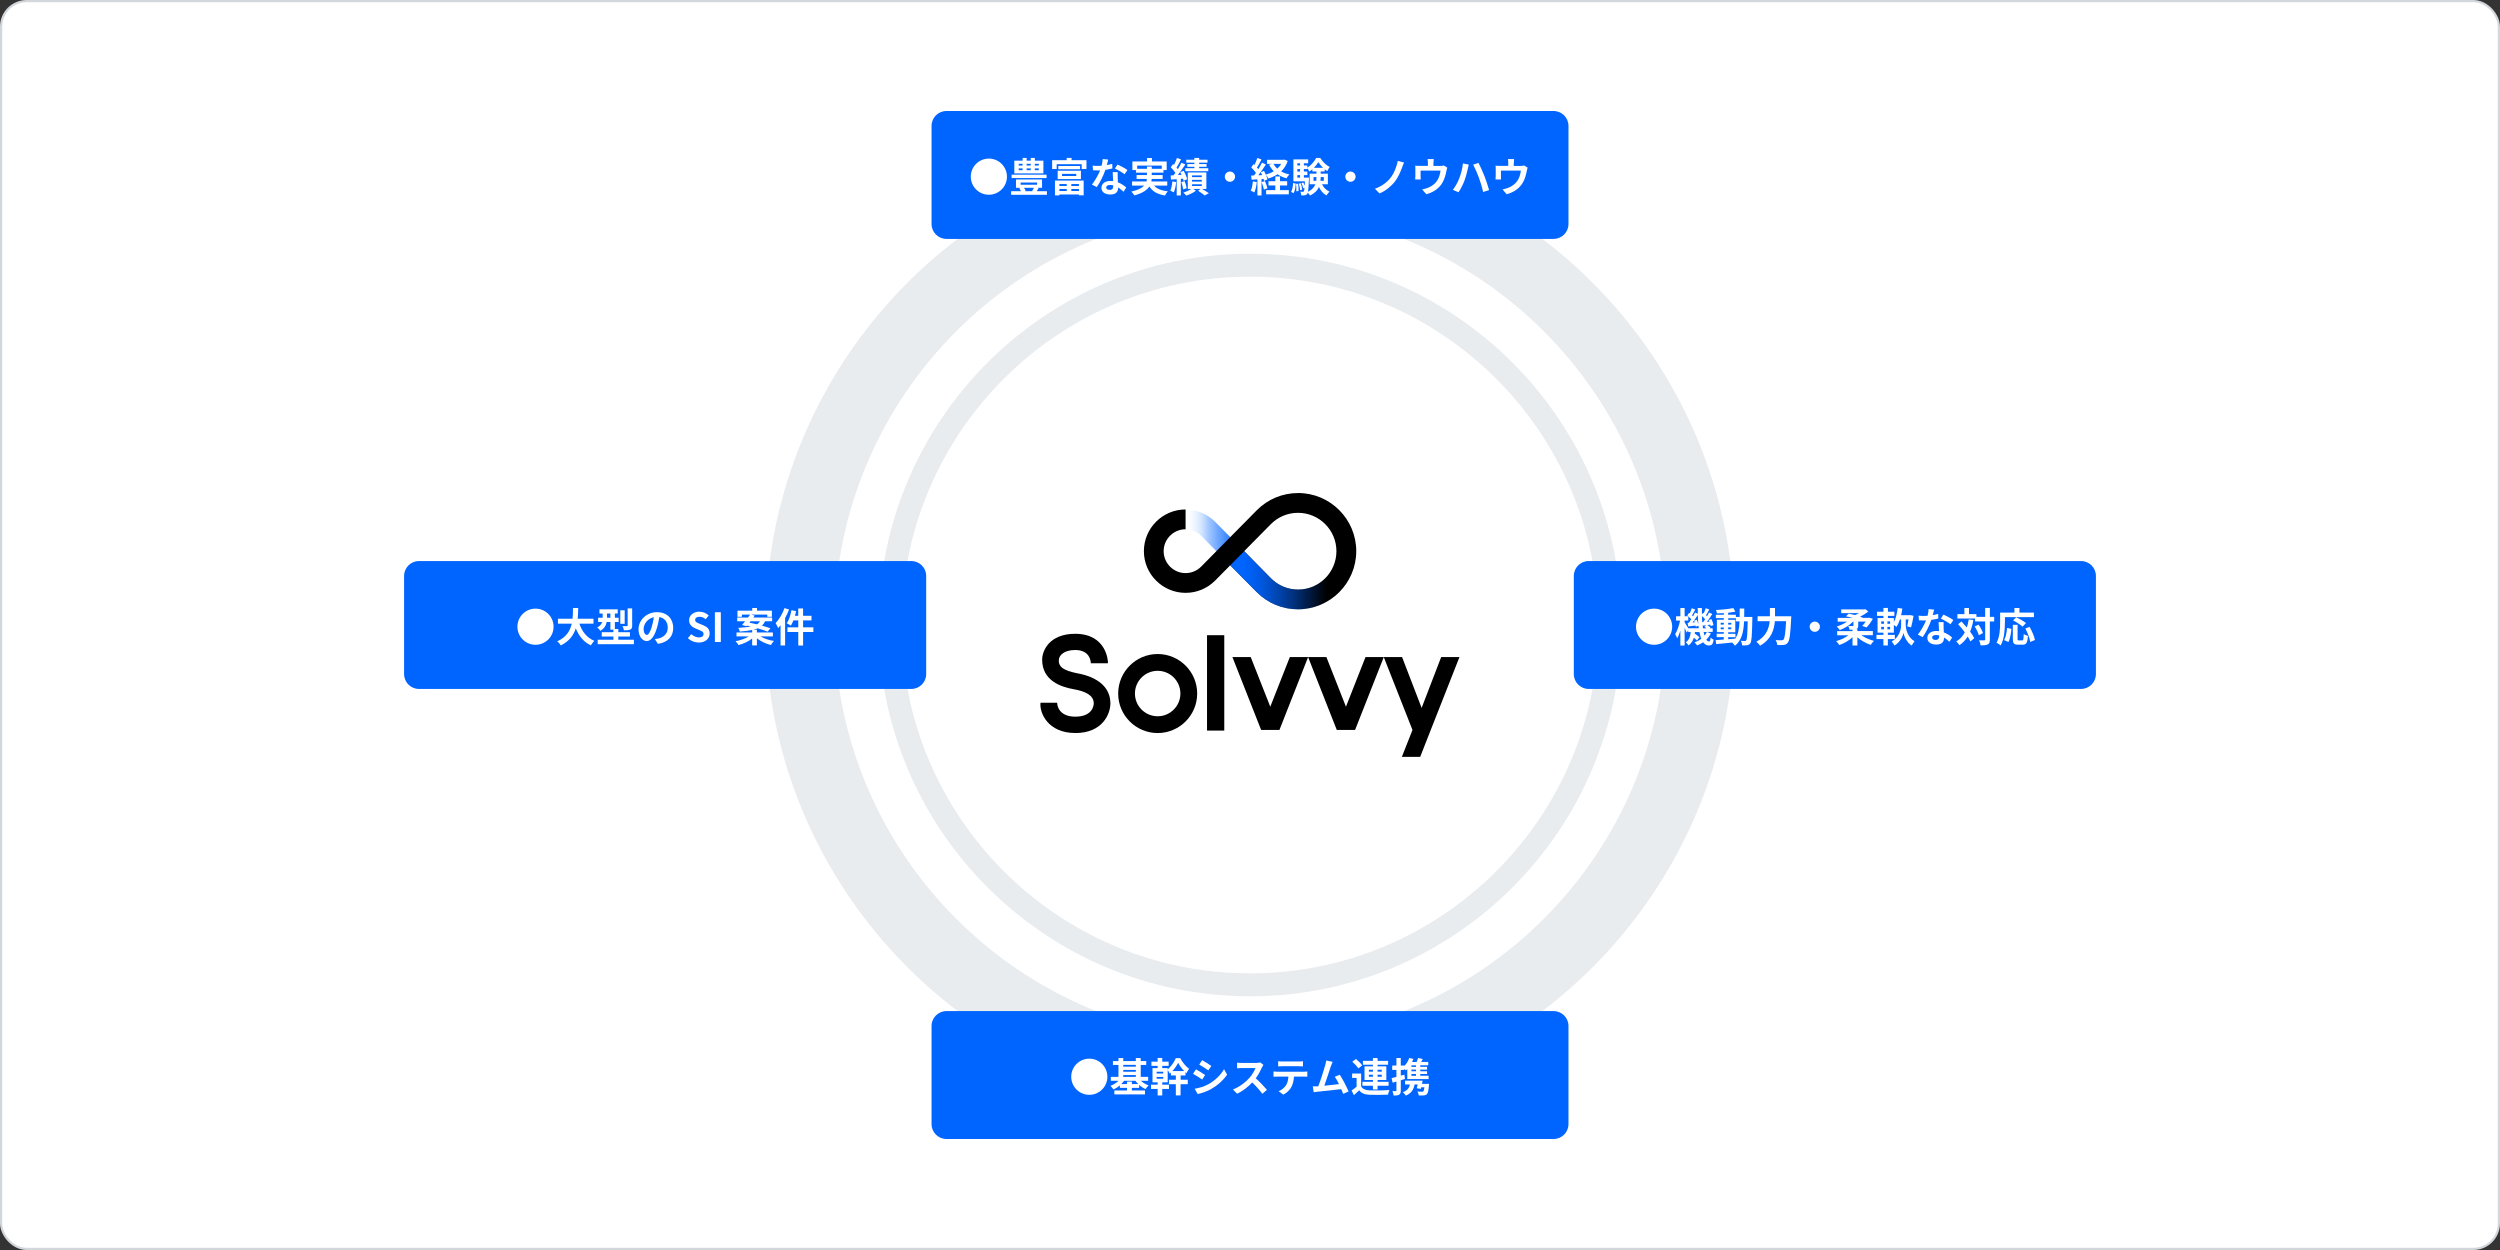 <svg width="1126" height="563" viewBox="0 0 1126 563" fill="none" xmlns="http://www.w3.org/2000/svg">
<rect x="0" y="0" width="1126" height="563" fill="#333333" stroke="none"/>
<rect x="0.5" y="0.5" width="1125" height="562" rx="11.5" fill="white" stroke="#D2D7DC"/>
<g clip-path="url(#clip0_2885_30053)">
<path d="M563.007 448.729C470.783 448.729 395.75 373.706 395.75 281.493C395.75 189.281 470.783 114.271 563.007 114.271C655.23 114.271 730.263 189.294 730.263 281.506C730.263 373.719 655.23 448.742 563.007 448.742V448.729ZM563.007 124.61C476.483 124.61 406.09 194.993 406.09 281.506C406.09 368.019 476.483 438.403 563.007 438.403C649.53 438.403 719.923 368.019 719.923 281.506C719.923 194.993 649.53 124.61 563.007 124.61Z" fill="#E8ECEF"/>
<path d="M563.006 499.701C442.67 499.701 344.771 401.815 344.771 281.494C344.771 161.172 442.67 63.299 563.006 63.299C683.343 63.299 781.241 161.185 781.241 281.507C781.241 401.828 683.343 499.714 563.006 499.714V499.701ZM563.006 94.316C459.783 94.316 375.793 178.283 375.793 281.507C375.793 384.73 459.77 468.697 563.006 468.697C666.243 468.697 750.22 384.73 750.22 281.507C750.22 178.283 666.23 94.316 563.006 94.316Z" fill="#E8ECEF"/>
<path d="M699.746 50H426.268C422.57 50 419.572 52.997 419.572 56.695V100.907C419.572 104.605 422.57 107.602 426.268 107.602H699.746C703.444 107.602 706.442 104.605 706.442 100.907V56.695C706.442 52.997 703.444 50 699.746 50Z" fill="#0064FF"/>
<path d="M445.383 71.428C449.894 71.428 453.526 75.072 453.526 79.57C453.526 84.067 449.881 87.712 445.383 87.712C440.885 87.712 437.24 84.067 437.24 79.57C437.24 75.072 440.885 71.428 445.383 71.428Z" fill="white"/>
<path d="M471.532 86.123V87.751H455.414V86.123H459.809C459.628 85.67 459.356 85.166 459.098 84.753L459.679 84.585H457.598V80.824H469.335V84.585H467.331L467.797 84.753C467.512 85.244 467.202 85.709 466.931 86.123H471.532ZM471.377 80.204H455.621V78.678H471.377V80.204ZM469.942 78.097H456.849V72.359H460.584V71.131H462.394V72.359H464.242V71.131H466.091V72.359H469.942V78.097ZM458.826 74.543H460.584V73.767H458.826V74.543ZM458.826 76.662H460.584V75.861H458.826V76.662ZM459.692 83.215H467.112V82.207H459.692V83.215ZM461.218 84.585C461.528 85.05 461.812 85.58 461.941 85.993L461.567 86.123H465.134L464.876 86.032C465.134 85.632 465.457 85.089 465.703 84.585H461.218ZM462.394 73.767V74.543H464.242V73.767H462.394ZM462.394 75.861V76.662H464.242V75.861H462.394ZM467.874 73.767H466.078V74.543H467.874V73.767ZM467.874 75.861H466.078V76.662H467.874V75.861Z" fill="white"/>
<path d="M489.344 72.152V76.12H487.185V73.961H475.927V76.12H473.885V72.152H480.425V71.118H482.635V72.152H489.357H489.344ZM475.151 81.328H488.077V87.971H485.957V87.596H477.155V88.01H475.151V81.328ZM476.379 76.895H486.849V80.656H476.379V76.895ZM486.461 74.763V76.223H476.664V74.763H486.461ZM477.155 82.892V83.758H480.451V82.892H477.155ZM480.451 86.032V85.115H477.155V86.032H480.451ZM478.331 79.273H484.755V78.317H478.331V79.273ZM485.957 82.892H482.532V83.758H485.957V82.892ZM485.957 86.032V85.115H482.532V86.032H485.957Z" fill="white"/>
<path d="M498.507 74.362C499.399 74.194 500.239 74 500.95 73.78L501.028 75.874C500.2 76.094 499.076 76.326 497.861 76.507C496.995 79.04 495.457 82.207 493.983 84.262L491.799 83.137C493.234 81.367 494.694 78.704 495.496 76.753C495.172 76.766 494.862 76.766 494.552 76.766C493.815 76.766 493.066 76.753 492.29 76.688L492.122 74.595C492.897 74.685 493.854 74.724 494.526 74.724C495.069 74.724 495.612 74.711 496.168 74.646C496.426 73.651 496.62 72.566 496.659 71.622L499.153 71.88C499.011 72.462 498.779 73.38 498.507 74.362ZM503.406 79.829C503.419 80.359 503.484 81.225 503.509 82.129C505.06 82.711 506.34 83.615 507.258 84.443L506.043 86.381C505.409 85.8 504.595 85.037 503.6 84.443V84.624C503.6 86.304 502.682 87.609 500.11 87.609C497.861 87.609 496.09 86.614 496.09 84.624C496.09 82.853 497.577 81.496 500.097 81.496C500.537 81.496 500.924 81.535 501.351 81.573C501.273 80.229 501.183 78.627 501.157 77.515H503.419C503.367 78.278 503.406 79.04 503.419 79.829H503.406ZM499.774 85.528C501.028 85.528 501.403 84.843 501.403 83.848V83.486C500.937 83.383 500.446 83.305 499.942 83.305C498.895 83.305 498.223 83.771 498.223 84.404C498.223 85.076 498.779 85.528 499.774 85.528ZM502.165 75.9L503.328 74.103C504.634 74.659 506.883 75.9 507.801 76.572L506.521 78.472C505.474 77.645 503.406 76.469 502.178 75.9H502.165Z" fill="white"/>
<path d="M519.796 83.589C521.075 85.037 523.105 85.864 525.974 86.174C525.535 86.626 524.979 87.479 524.707 88.061C521.269 87.518 519.111 86.239 517.676 83.99C516.603 85.605 514.6 87.027 510.903 88.022C510.644 87.557 510.037 86.743 509.559 86.29C512.596 85.605 514.341 84.662 515.336 83.589H509.882V81.728H516.383C516.474 81.353 516.525 80.966 516.564 80.591H511.924V78.859H516.577V77.773H511.64V76.584H510.024V72.733H516.629V71.156H518.839V72.733H525.47V76.584H524.022V77.773H518.736V78.859H523.66V80.591H518.723C518.71 80.966 518.671 81.353 518.581 81.728H525.728V83.589H519.796ZM516.59 76.029V74.995H518.749V76.029H523.26V74.594H512.182V76.029H516.603H516.59Z" fill="white"/>
<path d="M529.749 82C529.581 83.719 529.194 85.515 528.677 86.665C528.315 86.407 527.539 86.071 527.1 85.903C527.63 84.83 527.875 83.227 528.017 81.702L529.736 81.987L529.749 82ZM531.843 80.552V88.035H529.995V80.707L527.41 80.888L527.268 79.027L528.573 78.95C528.845 78.626 529.116 78.265 529.387 77.877C528.883 77.063 528.043 76.081 527.319 75.344L528.366 73.896C528.496 74.026 528.638 74.155 528.78 74.271C529.284 73.276 529.788 72.061 530.085 71.144L531.947 71.79C531.313 73.043 530.577 74.465 529.904 75.486C530.124 75.719 530.318 75.977 530.486 76.197C531.119 75.189 531.701 74.155 532.115 73.263L533.873 74.077C532.877 75.602 531.649 77.386 530.499 78.833L532.179 78.73C531.998 78.316 531.805 77.916 531.598 77.541L533.136 76.921C533.808 78.135 534.493 79.712 534.7 80.72L533.084 81.444C533.032 81.16 532.942 80.824 532.826 80.462L531.83 80.552H531.843ZM533.549 81.56C533.989 82.568 534.364 83.874 534.467 84.752L532.877 85.282C532.8 84.391 532.438 83.059 532.05 82.025L533.549 81.573V81.56ZM541.408 85.114C542.507 85.76 543.761 86.523 544.484 87.027L542.597 88.035C541.925 87.479 540.671 86.588 539.612 85.916L540.736 85.101H537.44L538.655 85.903C537.556 86.756 535.76 87.622 534.312 88.087C533.989 87.712 533.394 87.13 532.994 86.743C534.222 86.381 535.656 85.709 536.561 85.101H534.984V77.683H543.347V85.101H541.408V85.114ZM537.944 73.263H534.299V71.958H537.944V71.144H540.103V71.958H543.864V73.263H540.103V73.883H543.438V75.137H540.103V75.757H544.213V77.102H533.86V75.757H537.957V75.137H534.752V73.883H537.957V73.263H537.944ZM536.897 79.777H541.292V79.014H536.897V79.777ZM536.897 81.78H541.292V81.004H536.897V81.78ZM536.897 83.77H541.292V83.008H536.897V83.77Z" fill="white"/>
<path d="M556.272 79.57C556.272 80.837 555.225 81.884 553.958 81.884C552.691 81.884 551.645 80.837 551.645 79.57C551.645 78.304 552.691 77.257 553.958 77.257C555.225 77.257 556.272 78.304 556.272 79.57Z" fill="white"/>
<path d="M566.057 82.013C565.876 83.719 565.502 85.528 564.972 86.678C564.597 86.445 563.795 86.058 563.33 85.903C563.86 84.83 564.144 83.227 564.287 81.702L566.057 82.013ZM579.978 72.513C579.332 74.426 578.311 75.977 577.031 77.205C578.117 77.825 579.371 78.29 580.741 78.575C580.288 78.988 579.707 79.803 579.422 80.307C577.897 79.893 576.54 79.299 575.39 78.497C574.162 79.311 572.766 79.932 571.266 80.397C571.034 79.906 570.543 79.118 570.129 78.665C570.478 79.441 570.762 80.216 570.866 80.798L569.34 81.483C569.289 81.211 569.211 80.901 569.108 80.565L568.19 80.643V88.048H566.329V80.772L563.705 80.94L563.524 79.079L564.829 79.027C565.101 78.678 565.385 78.29 565.683 77.864C565.153 77.089 564.287 76.132 563.55 75.395L564.584 73.935C564.713 74.038 564.855 74.168 564.997 74.297C565.502 73.302 566.006 72.113 566.316 71.144L568.177 71.829C567.531 73.056 566.807 74.452 566.148 75.473C566.381 75.732 566.587 75.977 566.768 76.197C567.389 75.189 567.957 74.155 568.384 73.263L570.142 74.077C569.147 75.654 567.893 77.476 566.755 78.95L568.487 78.872C568.294 78.42 568.074 77.967 567.854 77.567L569.289 76.972C569.573 77.476 569.87 78.058 570.116 78.639C571.421 78.29 572.636 77.787 573.722 77.14C572.869 76.287 572.171 75.318 571.59 74.194L572.753 73.819H570.685V71.971H578.182L578.556 71.88L580.004 72.526L579.978 72.513ZM569.741 81.56C570.194 82.594 570.659 83.912 570.866 84.817L569.276 85.399C569.108 84.494 568.642 83.098 568.229 82.025L569.754 81.56H569.741ZM576.514 85.644H580.482V87.531H570.258V85.644H574.407V83.525H571.331V81.625H574.407V79.467H576.527V81.625H579.746V83.525H576.527V85.644H576.514ZM573.554 73.806C573.994 74.607 574.588 75.331 575.286 75.964C575.997 75.331 576.592 74.607 577.057 73.806H573.541H573.554Z" fill="white"/>
<path d="M581.49 86.42C582.111 85.502 582.317 83.977 582.395 82.439L583.584 82.672C583.494 84.313 583.313 86.006 582.576 87.014L581.49 86.42ZM595.424 82.982C596.148 84.442 597.285 85.657 598.81 86.316C598.371 86.717 597.764 87.479 597.453 88.022C595.954 87.247 594.842 85.89 594.067 84.223C593.42 85.67 592.206 87.027 590.047 88.074C589.827 87.712 589.375 87.169 589 86.807C588.922 87.04 588.858 87.208 588.767 87.311C588.457 87.725 588.134 87.893 587.682 87.945C587.32 88.022 586.738 88.035 586.092 87.996C586.079 87.492 585.911 86.781 585.652 86.329C586.118 86.381 586.518 86.407 586.751 86.407C586.971 86.407 587.1 86.355 587.242 86.174C587.371 85.993 587.462 85.541 587.552 84.597L586.971 84.817C586.867 84.184 586.505 83.202 586.156 82.478L587.009 82.194C587.242 82.646 587.462 83.176 587.63 83.654C587.669 83.111 587.707 82.439 587.733 81.664H582.55V71.803H589.207V73.534H587.268V74.53H588.845V75.486C590.473 74.504 592.05 72.643 592.787 71.144H594.635C595.721 72.811 597.298 74.452 598.888 75.215C598.513 75.719 598.087 76.494 597.815 77.063C597.415 76.83 597.014 76.559 596.639 76.236V77.231H594.829V78.213H598.074V82.995H595.411L595.424 82.982ZM584.683 82.723C584.851 83.77 584.915 85.166 584.864 86.032L583.881 86.161C583.933 85.257 583.881 83.887 583.752 82.814L584.67 82.723H584.683ZM584.321 73.534V74.53H585.549V73.534H584.321ZM584.321 76.158V77.244H585.549V76.158H584.321ZM584.321 79.996H585.549V78.872H584.321V79.996ZM585.898 82.543C586.182 83.486 586.441 84.675 586.492 85.45L585.549 85.644C585.51 84.869 585.277 83.654 584.993 82.71L585.898 82.529V82.543ZM589.556 79.996C589.556 79.996 589.556 80.462 589.543 80.707C589.414 83.693 589.31 85.437 589.103 86.394C590.965 85.45 591.947 84.261 592.438 82.995H589.866V78.213H592.942V77.231H591.094V76.249C590.642 76.623 590.189 76.985 589.698 77.282C589.504 76.817 589.155 76.197 588.845 75.745V76.158H587.268V77.244H588.845V78.872H587.268V79.996H589.556ZM592.826 81.418C592.916 80.875 592.929 80.332 592.929 79.803V79.751H591.611V81.418H592.826ZM595.902 75.576C595.049 74.775 594.287 73.845 593.782 73.005C593.317 73.819 592.606 74.736 591.792 75.576H595.902ZM594.842 79.751V79.828C594.842 80.358 594.829 80.875 594.765 81.418H596.251V79.751H594.842Z" fill="white"/>
<path d="M610.559 79.57C610.559 80.837 609.512 81.884 608.245 81.884C606.979 81.884 605.932 80.837 605.932 79.57C605.932 78.304 606.979 77.257 608.245 77.257C609.512 77.257 610.559 78.304 610.559 79.57Z" fill="white"/>
<path d="M631.589 75.227C630.826 77.308 629.65 80.048 628.189 81.87C626.651 83.783 624.118 85.993 621.326 87.117L619.258 84.998C622.089 84.041 624.531 82.245 626.134 80.294C627.866 78.2 629.068 75.059 629.559 72.475L632.39 73.198C632.067 73.844 631.808 74.646 631.589 75.227Z" fill="white"/>
<path d="M645.613 73.328V74.723H648.767C649.53 74.723 649.956 74.633 650.266 74.529L651.843 75.486C651.701 75.886 651.559 76.572 651.481 76.933C651.171 78.665 650.68 80.41 649.801 82.051C648.353 84.727 645.639 86.652 642.421 87.479L640.533 85.308C641.348 85.166 642.343 84.894 643.093 84.597C644.592 84.041 646.195 82.969 647.203 81.496C648.121 80.177 648.599 78.458 648.819 76.843H639.835V79.479C639.835 79.893 639.848 80.462 639.887 80.823H637.393C637.444 80.371 637.483 79.79 637.483 79.298V76.171C637.483 75.77 637.47 75.046 637.393 74.62C638.013 74.698 638.556 74.71 639.241 74.71H643.119V73.315C643.119 72.811 643.106 72.423 642.976 71.647H645.768C645.678 72.423 645.639 72.811 645.639 73.315L645.613 73.328Z" fill="white"/>
<path d="M658.914 73.599L661.551 74.142C661.408 74.671 661.189 75.55 661.111 75.951C660.853 77.231 660.206 79.712 659.573 81.405C658.927 83.163 657.854 85.23 656.91 86.587L654.377 85.515C655.501 84.028 656.574 82.077 657.182 80.487C657.996 78.484 658.681 75.912 658.901 73.612L658.914 73.599ZM663.515 74.142L665.92 73.366C666.656 74.775 667.91 77.567 668.595 79.298C669.228 80.94 670.185 83.822 670.689 85.618L668.013 86.484C667.509 84.352 666.85 82.051 666.126 80.1C665.441 78.2 664.265 75.537 663.502 74.142H663.515Z" fill="white"/>
<path d="M681.805 73.328V74.723H684.958C685.721 74.723 686.148 74.633 686.458 74.529L688.035 75.486C687.893 75.886 687.75 76.572 687.673 76.933C687.363 78.665 686.871 80.41 685.993 82.051C684.545 84.727 681.83 86.652 678.612 87.479L676.725 85.308C677.539 85.166 678.534 84.894 679.284 84.597C680.784 84.041 682.386 82.969 683.394 81.496C684.312 80.177 684.79 78.458 685.01 76.843H676.027V79.479C676.027 79.893 676.04 80.462 676.079 80.823H673.584C673.636 80.371 673.674 79.79 673.674 79.298V76.171C673.674 75.77 673.662 75.046 673.584 74.62C674.204 74.698 674.747 74.71 675.432 74.71H679.31V73.315C679.31 72.811 679.297 72.423 679.168 71.647H681.96C681.869 72.423 681.83 72.811 681.83 73.315L681.805 73.328Z" fill="white"/>
<path d="M699.746 455.398H426.268C422.57 455.398 419.572 458.396 419.572 462.093V506.306C419.572 510.003 422.57 513 426.268 513H699.746C703.444 513 706.442 510.003 706.442 506.306V462.093C706.442 458.396 703.444 455.398 699.746 455.398Z" fill="#0064FF"/>
<path d="M490.624 476.826C495.135 476.826 498.767 480.471 498.767 484.968C498.767 489.466 495.122 493.11 490.624 493.11C486.125 493.11 482.48 489.466 482.48 484.968C482.48 480.471 486.125 476.826 490.624 476.826Z" fill="white"/>
<path d="M513.825 486.778C514.781 487.643 516.048 488.419 517.354 488.871C516.888 489.272 516.229 490.009 515.919 490.538C514.936 490.086 513.967 489.44 513.075 488.639V489.983H509.779V491.159H515.699V492.929H501.908V491.159H507.595V489.983H504.389V488.858C503.497 489.621 502.528 490.254 501.507 490.706C501.197 490.202 500.589 489.453 500.137 489.065C501.455 488.574 502.799 487.747 503.795 486.79H500.318V485.033H503.756V479.644H501.261V477.912H503.756V476.555H505.914V477.912H511.576V476.555H513.786V477.912H516.268V479.644H513.786V485.033H517.134V486.79H513.825V486.778ZM512.687 488.277C512.196 487.811 511.77 487.294 511.382 486.778H506.276C505.914 487.307 505.462 487.811 504.997 488.277H507.608V487.152H509.805V488.277H512.7H512.687ZM505.914 479.631V480.432H511.576V479.631H505.914ZM505.914 482.706H511.576V481.905H505.914V482.706ZM505.914 485.02H511.576V484.206H505.914V485.02Z" fill="white"/>
<path d="M531.727 486.325H534.972V488.315H531.727V493.382H529.595V488.315H526.493V486.325H529.595V484.386H527.371V483.094C527.191 483.262 526.997 483.417 526.816 483.559C526.622 483.068 526.26 482.422 525.924 481.944V487.488H523.481V488.535H526.505V490.448H523.481V493.394H521.4V490.448H518.414V488.535H521.4V487.488H519.086V481.078H521.4V480.07H518.608V478.183H521.4V476.503H523.481V478.183H526.363V480.07H523.481V481.078H525.924V481.608C527.462 480.419 528.91 478.235 529.582 476.58H531.559C532.555 478.39 534.08 480.406 535.579 481.362C535.166 481.892 534.726 482.681 534.403 483.34C534.235 483.21 534.093 483.081 533.938 482.939V484.386H531.753V486.325H531.727ZM523.92 482.719H520.947V483.534H523.92V482.719ZM523.92 485.059H520.947V485.873H523.92V485.059ZM533.369 482.422C532.283 481.298 531.249 479.876 530.629 478.687C530.047 479.824 529.142 481.246 528.044 482.422H533.369Z" fill="white"/>
<path d="M542.791 484.193L541.473 486.222C540.439 485.511 538.565 484.283 537.35 483.65L538.668 481.634C539.883 482.28 541.874 483.534 542.791 484.193ZM544.252 488.341C547.328 486.622 549.849 484.141 551.296 481.556L552.692 484.012C551.012 486.506 548.453 488.807 545.48 490.512C543.631 491.559 541.046 492.464 539.431 492.761L538.073 490.37C540.103 490.021 542.274 489.427 544.252 488.341ZM545.583 480.096L544.226 482.099C543.218 481.388 541.331 480.16 540.129 479.488L541.447 477.498C542.636 478.144 544.64 479.437 545.57 480.083L545.583 480.096Z" fill="white"/>
<path d="M568.422 480.703C567.801 482.112 566.793 484.05 565.578 485.679C567.375 487.229 569.559 489.556 570.632 490.861L568.564 492.658C567.388 491.029 565.707 489.181 564.001 487.54C562.088 489.569 559.671 491.456 557.189 492.632L555.328 490.68C558.236 489.595 561.054 487.385 562.747 485.485C563.937 484.128 565.048 482.331 565.449 481.052H559.309C558.547 481.052 557.551 481.155 557.177 481.181V478.609C557.668 478.687 558.766 478.738 559.309 478.738H565.694C566.47 478.738 567.194 478.635 567.556 478.506L569.042 479.604C568.9 479.798 568.577 480.367 568.409 480.729L568.422 480.703Z" fill="white"/>
<path d="M575.325 482.706H587.178C587.553 482.706 588.354 482.667 588.819 482.603V484.955C588.367 484.916 587.682 484.903 587.178 484.903H582.809C582.705 486.764 582.305 488.289 581.646 489.556C581.012 490.809 579.616 492.218 578.001 493.032L575.881 491.494C577.16 491.003 578.44 489.956 579.164 488.909C579.901 487.785 580.211 486.428 580.288 484.903H575.312C574.769 484.903 574.084 484.942 573.58 484.981V482.603C574.123 482.654 574.756 482.706 575.312 482.706H575.325ZM577.626 478.092H584.903C585.523 478.092 586.247 478.053 586.855 477.963V480.302C586.234 480.263 585.536 480.225 584.903 480.225H577.639C577.005 480.225 576.243 480.263 575.687 480.302V477.963C576.281 478.053 577.031 478.092 577.626 478.092Z" fill="white"/>
<path d="M599.418 480.212C598.837 481.983 597.376 486.584 596.471 489.013C598.682 488.794 601.254 488.509 603.076 488.29C602.443 486.984 601.771 485.77 601.176 484.981L603.438 484.064C604.718 486.015 606.566 489.569 607.406 491.598L604.964 492.684C604.731 492.064 604.434 491.327 604.098 490.551C601.163 490.9 595.683 491.469 593.395 491.715C592.943 491.766 592.271 491.857 591.689 491.934L591.275 489.298C591.896 489.298 592.671 489.298 593.266 489.285C593.408 489.285 593.589 489.272 593.757 489.272C594.804 486.597 596.368 481.634 596.885 479.747C597.144 478.829 597.247 478.261 597.325 477.653L600.207 478.248C599.974 478.791 599.703 479.463 599.431 480.251L599.418 480.212Z" fill="white"/>
<path d="M613.055 489.311C613.766 490.526 615.033 491.03 616.881 491.107C619.052 491.198 623.331 491.146 625.825 490.939C625.567 491.443 625.27 492.438 625.153 493.033C622.904 493.136 619.065 493.175 616.855 493.085C614.696 492.994 613.249 492.464 612.163 491.081C611.439 491.792 610.703 492.477 609.772 493.253L608.764 491.12C609.475 490.668 610.289 490.073 611.013 489.453V485.511H608.983V483.534H613.055V489.311ZM611.775 481.208C611.271 480.316 610.069 479.075 609.061 478.196L610.703 476.968C611.711 477.783 612.964 478.972 613.546 479.851L611.775 481.208ZM618.367 489.001H613.637V487.243H618.367V486.442H614.58V480.29H618.367V479.553H613.856V477.821H618.367V476.542H620.461V477.821H625.205V479.553H620.461V480.29H624.404V486.442H620.461V487.243H625.425V489.001H620.461V490.681H618.367V489.001ZM616.532 482.668H618.367V481.802H616.532V482.668ZM618.367 484.968V484.064H616.532V484.968H618.367ZM620.461 481.802V482.668H622.348V481.802H620.461ZM622.348 484.064H620.461V484.968H622.348V484.064Z" fill="white"/>
<path d="M632.804 485.963C632.183 486.157 631.55 486.364 630.917 486.545V491.146C630.917 492.141 630.749 492.684 630.206 493.033C629.65 493.382 628.887 493.446 627.685 493.433C627.634 492.904 627.401 492.025 627.142 491.443C627.789 491.482 628.422 491.482 628.642 491.456C628.861 491.456 628.952 491.379 628.952 491.146V487.14C628.357 487.32 627.776 487.488 627.233 487.631L626.768 485.563C627.388 485.421 628.138 485.24 628.952 485.02V481.905H627.052V479.928H628.952V476.529H630.904V479.928H632.545V480.07C633.502 479.114 634.303 477.847 634.73 476.49L636.578 476.943C636.41 477.408 636.229 477.86 636.022 478.313H638.052C638.323 477.718 638.582 477.046 638.737 476.516L640.818 476.981C640.559 477.434 640.314 477.886 640.081 478.3H643.286V479.786H639.68V480.497H642.756V481.75H639.68V482.487H642.756V483.715H639.68V484.516H643.442V486.015H633.851V481.492C633.631 481.711 633.411 481.931 633.204 482.112C633.062 481.918 632.804 481.621 632.558 481.337V481.892H630.917V484.464L632.532 484.012L632.804 485.951V485.963ZM643.648 488.212C643.648 488.212 643.635 488.703 643.571 488.975C643.39 491.262 643.131 492.348 642.666 492.813C642.265 493.188 641.852 493.343 641.27 493.369C640.779 493.421 639.9 493.421 639.008 493.382C638.969 492.826 638.737 492.102 638.413 491.611C639.241 491.702 640.055 491.715 640.417 491.715C640.701 491.715 640.908 491.676 641.05 491.547C641.27 491.353 641.425 490.81 641.554 489.711H640.107C640.055 489.97 639.977 490.203 639.926 490.422L638.09 490.151C638.233 489.66 638.401 489.065 638.543 488.445H637.134C636.669 491.004 635.466 492.503 633.192 493.459C632.959 493.046 632.248 492.27 631.834 491.908C633.696 491.275 634.678 490.203 635.001 488.445H632.843V486.739H640.753C640.663 487.204 640.559 487.695 640.443 488.186H643.635L643.648 488.212ZM637.78 479.812H635.712V480.522H637.78V479.812ZM637.78 481.763H635.712V482.5H637.78V481.763ZM637.78 483.741H635.712V484.542H637.78V483.741Z" fill="white"/>
<path d="M410.459 252.699H188.695C184.998 252.699 182 255.697 182 259.394V303.607C182 307.304 184.998 310.301 188.695 310.301H410.459C414.157 310.301 417.155 307.304 417.155 303.607V259.394C417.155 255.697 414.157 252.699 410.459 252.699Z" fill="#0064FF"/>
<path d="M241.186 274.127C245.697 274.127 249.329 277.772 249.329 282.269C249.329 286.767 245.684 290.411 241.186 290.411C236.688 290.411 233.043 286.767 233.043 282.269C233.043 277.772 236.688 274.127 241.186 274.127Z" fill="white"/>
<path d="M260.948 280.899C262.138 284.427 264.335 287.271 267.721 288.654C267.179 289.106 266.468 290.062 266.132 290.683C262.849 289.145 260.755 286.495 259.346 283.006C258.363 286.03 256.412 288.847 252.573 290.696C252.224 290.101 251.59 289.326 250.957 288.86C255.106 287.012 256.825 284.014 257.523 280.899H251.293V278.676H257.885C258.066 276.97 258.053 275.329 258.066 273.843H260.419C260.406 275.329 260.38 276.996 260.199 278.676H267.308V280.899H260.936H260.948Z" fill="white"/>
<path d="M285.508 288.149V290.14H269.196V288.149H276.279V286.702H271.031V284.75H276.279V283.613H274.922V280.136H273.254C272.97 281.623 272.207 283.109 270.411 284.104C270.139 283.703 269.377 282.889 269.002 282.605C270.346 281.92 270.941 281.054 271.212 280.136H269.39V278.237H271.432V276.337H269.997V274.45H278.218V276.337H276.938V278.237H278.644V280.136H276.938V283.303H278.489V284.75H283.724V286.702H278.489V288.149H285.521H285.508ZM274.922 278.237V276.337H273.397V278.237H274.922ZM281.359 280.964H279.381V274.851H281.359V280.964ZM284.732 281.752C284.732 282.747 284.551 283.251 283.866 283.561C283.22 283.846 282.289 283.91 281.023 283.91C280.932 283.355 280.648 282.54 280.389 282.01C281.204 282.049 282.07 282.049 282.341 282.023C282.6 282.01 282.69 281.946 282.69 281.713V274.023H284.732V281.752Z" fill="white"/>
<path d="M296.313 289.998L294.955 287.839C295.641 287.762 296.145 287.659 296.636 287.555C298.949 287.012 300.759 285.345 300.759 282.709C300.759 280.214 299.402 278.34 296.959 277.927C296.7 279.465 296.403 281.132 295.873 282.838C294.787 286.495 293.236 288.744 291.259 288.744C289.281 288.744 287.588 286.534 287.588 283.471C287.588 279.284 291.207 275.717 295.899 275.717C300.591 275.717 303.215 278.831 303.215 282.773C303.215 286.715 300.875 289.287 296.313 289.998ZM291.323 285.953C292.086 285.953 292.784 284.815 293.534 282.373C293.947 281.029 294.296 279.491 294.49 277.991C291.504 278.612 289.889 281.248 289.889 283.239C289.889 285.074 290.612 285.953 291.323 285.953Z" fill="white"/>
<path d="M309.809 287.452L311.347 285.604C312.303 286.495 313.57 287.09 314.746 287.09C316.142 287.09 316.879 286.495 316.879 285.552C316.879 284.557 316.065 284.247 314.875 283.743L313.079 282.98C311.722 282.424 310.364 281.339 310.364 279.374C310.364 277.177 312.277 275.497 315.005 275.497C316.556 275.497 318.12 276.117 319.205 277.216L317.848 278.896C316.995 278.185 316.116 277.798 315.005 277.798C313.828 277.798 313.092 278.327 313.092 279.206C313.092 280.163 314.035 280.512 315.173 280.964L316.931 281.701C318.559 282.373 319.632 283.407 319.632 285.345C319.632 287.542 317.81 289.403 314.707 289.403C312.911 289.403 311.127 288.692 309.822 287.452H309.809Z" fill="white"/>
<path d="M321.984 275.742H324.66V289.157H321.984V275.742Z" fill="white"/>
<path d="M342.548 286.65C344.138 287.594 346.4 288.356 348.598 288.692C348.132 289.145 347.525 289.972 347.227 290.515C344.966 289.972 342.626 288.873 340.907 287.478V290.696H338.774V287.581C337.107 288.938 334.845 289.985 332.596 290.528C332.311 289.998 331.73 289.209 331.277 288.796C333.449 288.421 335.711 287.62 337.249 286.637H331.73V284.867H338.774V283.743C337.314 284.066 335.478 284.285 333.216 284.453C333.126 283.949 332.777 283.2 332.505 282.786C334.948 282.657 336.784 282.463 338.167 282.153C337.585 282.024 337.003 281.881 336.46 281.778L336.228 282.049L334.186 281.494C334.625 281.028 335.09 280.447 335.594 279.827H332.027V278.146H336.874C337.223 277.681 337.559 277.229 337.856 276.802H334.147V277.797H332.156V275.032H338.8V273.843H340.959V275.032H347.654V277.797H345.573V276.802H338.296L339.937 277.293C339.744 277.565 339.537 277.849 339.317 278.146H347.77V279.827H344.578C344.255 280.589 343.802 281.235 343.182 281.778C344.642 282.192 345.987 282.605 347.008 282.993L345.728 284.518C344.642 284.053 343.014 283.51 341.243 282.993C340.661 283.251 339.989 283.458 339.214 283.639H340.894V284.867H348.106V286.637H342.548V286.65ZM337.546 280.46C338.593 280.654 339.757 280.912 340.92 281.196C341.553 280.822 341.967 280.344 342.277 279.827H338.037L337.546 280.46Z" fill="white"/>
<path d="M355.382 274.54C354.891 275.819 354.297 277.151 353.612 278.391V290.708H351.569V281.596C351.207 282.049 350.846 282.501 350.484 282.902C350.29 282.359 349.682 281.196 349.32 280.653C350.91 279.025 352.448 276.453 353.34 273.881L355.382 274.527V274.54ZM366.356 284.647H361.716V290.734H359.544V284.647H354.659V282.553H359.544V279.438H357.334C357.011 280.33 356.61 281.144 356.21 281.777C355.809 281.493 354.865 280.976 354.348 280.743C355.331 279.335 356.067 277.034 356.481 274.824L358.562 275.264C358.42 275.975 358.239 276.66 358.032 277.344H359.532V274.062H361.703V277.344H365.49V279.438H361.703V282.553H366.343V284.647H366.356Z" fill="white"/>
<path d="M937.305 252.699H715.541C711.843 252.699 708.846 255.697 708.846 259.394V303.607C708.846 307.304 711.843 310.301 715.541 310.301H937.305C941.003 310.301 944 307.304 944 303.607V259.394C944 255.697 941.003 252.699 937.305 252.699Z" fill="#0064FF"/>
<path d="M744.999 274.127C749.51 274.127 753.142 277.772 753.142 282.269C753.142 286.767 749.497 290.411 744.999 290.411C740.5 290.411 736.855 286.767 736.855 282.269C736.855 277.772 740.5 274.127 744.999 274.127Z" fill="white"/>
<path d="M770.553 285.294C770.023 286.34 769.338 287.284 768.511 288.098C768.872 288.641 769.273 288.925 769.726 288.925C770.178 288.925 770.346 288.576 770.436 287.155C770.837 287.568 771.419 287.93 771.832 288.137C771.509 290.179 771.005 290.722 769.583 290.722C768.575 290.722 767.761 290.192 767.102 289.274C766.274 289.856 765.344 290.321 764.361 290.709C764.129 290.308 763.599 289.675 763.237 289.339C764.374 288.925 765.395 288.382 766.261 287.71C765.912 286.844 765.641 285.823 765.434 284.673H763.392C763.379 284.906 763.34 285.139 763.302 285.358C764.103 285.888 764.982 286.534 765.46 287.025L764.297 288.46C763.987 288.111 763.47 287.659 762.901 287.232C762.487 288.602 761.776 289.817 760.497 290.709C760.264 290.269 759.721 289.61 759.282 289.3C760.872 288.227 761.324 286.508 761.505 284.686H760.38V283.872L759.657 284.945C759.476 284.402 759.114 283.575 758.752 282.773V290.735H756.839V284.053C756.425 285.371 755.934 286.586 755.391 287.452C755.197 286.896 754.771 286.108 754.486 285.617C755.43 284.182 756.283 281.675 756.697 279.517H754.9V277.565H756.839V273.83H758.752V277.565H760.367C760.238 277.436 760.096 277.332 759.967 277.216L760.768 276.04L761.078 276.273C761.402 275.51 761.763 274.606 761.97 273.933L763.56 274.554C763.056 275.42 762.526 276.415 762.099 277.139C762.267 277.307 762.423 277.462 762.552 277.604C762.914 276.984 763.224 276.389 763.47 275.846L764.685 276.441C764.672 275.588 764.646 274.722 764.646 273.83H766.546C766.533 274.838 766.533 275.82 766.546 276.777L767.076 276.014L767.36 276.234C767.709 275.497 768.045 274.593 768.252 273.921L769.868 274.515C769.364 275.42 768.834 276.402 768.381 277.1L768.847 277.565C769.196 276.971 769.519 276.35 769.764 275.833L771.225 276.557C770.501 277.694 769.635 279.013 768.834 280.085L769.919 280.008C769.829 279.749 769.726 279.504 769.609 279.271L770.824 278.832C771.238 279.685 771.651 280.809 771.768 281.507L770.488 282.05C770.449 281.856 770.411 281.597 770.346 281.339L769.002 281.52C769.532 281.869 770.087 282.321 770.372 282.657L770.023 282.967H771.393V284.634H768.86L770.54 285.268L770.553 285.294ZM765.137 282.993C765.098 282.618 765.047 282.218 764.995 281.817L763.767 282.308C763.754 282.14 763.728 281.959 763.689 281.765C762.513 281.895 761.389 282.037 760.38 282.14L760.096 280.551L760.652 280.512C761.001 280.046 761.376 279.504 761.738 278.922C761.389 278.509 760.884 278.005 760.393 277.578V279.491H758.752V280.266C759.127 280.822 760.006 282.218 760.432 282.98H765.137V282.993ZM764.232 279.129C764.517 279.749 764.788 280.525 764.943 281.158C764.814 279.84 764.723 278.444 764.685 276.996C763.961 278.121 763.108 279.387 762.332 280.395L763.314 280.318C763.224 280.034 763.134 279.762 763.03 279.504L764.245 279.129H764.232ZM767.089 280.227C767.373 279.853 767.683 279.4 767.994 278.922C767.619 278.457 767.076 277.914 766.546 277.462C766.559 278.444 766.623 279.362 766.688 280.266L767.089 280.227ZM768.549 282.993C768.278 282.761 767.968 282.528 767.683 282.321L768.498 281.61C767.942 281.662 767.412 281.74 766.908 281.791L766.804 281.287C766.856 281.882 766.934 282.45 767.024 282.993H768.562H768.549ZM767.296 284.66C767.425 285.255 767.567 285.823 767.709 286.302C768.123 285.798 768.485 285.255 768.756 284.66H767.296Z" fill="white"/>
<path d="M789.267 277.888C789.267 277.888 789.254 278.598 789.254 278.844C789.086 286.249 788.944 288.873 788.363 289.7C787.949 290.294 787.535 290.475 786.928 290.605C786.385 290.708 785.558 290.695 784.679 290.682C784.64 290.088 784.407 289.222 784.045 288.614C784.847 288.692 785.532 288.705 785.868 288.705C786.139 288.705 786.32 288.627 786.488 288.395C786.863 287.904 787.044 285.694 787.161 279.852H785.532C785.299 284.698 784.459 288.433 781.422 290.837C781.15 290.398 780.62 289.803 780.155 289.403C777.544 289.674 774.946 289.946 772.981 290.114L772.723 288.304C773.731 288.227 774.998 288.136 776.394 288.046V286.96H773.201V285.435H776.394V284.724H773.278V279.128H776.394V278.417H772.826V276.867H776.394V276.143C775.347 276.22 774.313 276.272 773.33 276.285C773.253 275.846 773.059 275.186 772.865 274.76C775.54 274.618 778.681 274.308 780.672 273.868L781.615 275.484C780.659 275.678 779.534 275.846 778.358 275.975V276.867H781.835V277.862H783.541C783.554 276.673 783.554 275.419 783.554 274.075H785.622C785.622 275.393 785.622 276.66 785.584 277.862H789.254L789.267 277.888ZM774.998 281.312H776.406V280.511H774.998V281.312ZM776.406 283.419V282.605H774.998V283.419H776.406ZM778.358 287.904C779.392 287.826 780.452 287.736 781.512 287.645C782.921 285.694 783.36 283.096 783.49 279.865H781.848V278.456H778.371V279.167H781.577V284.763H778.371V285.474H781.654V286.999H778.371V287.916L778.358 287.904ZM779.78 281.312V280.511H778.371V281.312H779.78ZM778.358 282.592V283.406H779.767V282.592H778.358Z" fill="white"/>
<path d="M806.795 277.578C806.795 277.578 806.782 278.314 806.743 278.612C806.381 285.81 806.019 288.537 805.218 289.468C804.675 290.179 804.145 290.373 803.37 290.476C802.697 290.566 801.573 290.566 800.474 290.515C800.435 289.868 800.151 288.899 799.738 288.292C800.875 288.382 801.948 288.382 802.413 288.382C802.788 288.382 803.008 288.331 803.266 288.098C803.809 287.542 804.171 285.164 804.455 279.788H799.389C799.104 283.536 797.837 287.93 792.745 290.812C792.396 290.269 791.581 289.455 791.064 289.054C795.55 286.612 796.765 282.954 797.075 279.788H791.62V277.578H797.165V273.843H799.466V277.578H806.795Z" fill="white"/>
<path d="M819.696 282.269C819.696 283.536 818.649 284.583 817.382 284.583C816.115 284.583 815.068 283.536 815.068 282.269C815.068 281.003 816.115 279.956 817.382 279.956C818.649 279.956 819.696 281.003 819.696 282.269Z" fill="white"/>
<path d="M838.36 286.094C839.859 287.18 842.018 288.123 844.021 288.653C843.556 289.067 842.884 289.92 842.586 290.462C840.466 289.752 838.217 288.524 836.563 287.025V290.721H834.379V287.012C832.75 288.537 830.553 289.816 828.407 290.527C828.097 289.997 827.463 289.17 826.998 288.756C828.989 288.227 831.07 287.257 832.556 286.12H827.463V284.259H834.379V283.613C833.978 283.626 833.525 283.626 833.06 283.626C832.957 283.07 832.685 282.411 832.414 281.92C833.189 281.971 834.172 281.971 834.417 281.958C834.689 281.945 834.779 281.881 834.779 281.674V279.994H834.611C833.047 281.609 830.772 283.018 828.614 283.794C828.329 283.303 827.722 282.579 827.269 282.165C828.885 281.7 830.565 280.912 831.91 279.994H827.696V278.288H834.43C833.435 278.004 832.362 277.745 831.419 277.577L832.634 276.401C833.538 276.543 834.495 276.776 835.477 277.034C836.098 276.776 836.744 276.479 837.338 276.143H829.286V274.463H839.73L840.169 274.372L841.488 275.419C840.479 276.246 839.148 277.086 837.752 277.719C838.166 277.862 838.579 278.03 838.928 278.172L838.825 278.275H841.488L841.862 278.185L843.53 278.715C842.703 280.149 841.63 281.622 840.686 282.605L838.747 281.92C839.251 281.416 839.794 280.731 840.298 279.981H836.951V281.752C836.951 282.708 836.731 283.122 835.994 283.367H835.943L836.563 283.38V284.246H843.53V286.107H838.347L838.36 286.094Z" fill="white"/>
<path d="M858.368 281.674C858.368 283.38 859.144 286.908 862.297 288.847C861.923 289.338 861.315 290.204 861.018 290.747C858.743 289.351 857.618 286.469 857.321 285.047C857.05 286.534 855.783 289.299 853.263 290.747C853.03 290.282 852.435 289.377 852.048 288.937C855.447 286.999 856.261 283.419 856.261 281.674V278.999H855.731C855.292 280.304 854.788 281.442 854.154 282.346C853.896 282.127 853.431 281.765 852.991 281.48V284.957H850.29V285.952H853.443V287.839H850.29V290.721H848.286V287.839H845.158V285.952H848.286V284.957H845.662V278.366H848.286V277.383H845.391V275.522H848.286V273.816H850.315V275.522H853.224V277.383H850.315V278.366H852.991V280.162C853.909 278.495 854.452 276.22 854.723 273.829L856.817 274.101C856.675 275.135 856.494 276.13 856.261 277.086H860.113L860.436 277.034L861.871 277.383C861.561 279.18 861.108 281.222 860.746 282.566L859.014 282.127C859.195 281.325 859.415 280.175 859.596 279.012H858.342V281.687L858.368 281.674ZM847.304 280.963H848.532V279.865H847.304V280.963ZM847.304 283.445H848.532V282.346H847.304V283.445ZM851.311 279.865H850.083V280.963H851.311V279.865ZM851.311 282.346H850.083V283.445H851.311V282.346Z" fill="white"/>
<path d="M870.505 277.06C871.397 276.892 872.237 276.698 872.948 276.479L873.026 278.572C872.199 278.792 871.074 279.025 869.859 279.206C868.993 281.739 867.455 284.905 865.981 286.96L863.797 285.836C865.232 284.065 866.692 281.403 867.494 279.451C867.171 279.464 866.86 279.464 866.55 279.464C865.813 279.464 865.064 279.451 864.288 279.386L864.12 277.293C864.896 277.383 865.852 277.422 866.524 277.422C867.067 277.422 867.61 277.409 868.166 277.345C868.424 276.349 868.618 275.264 868.657 274.32L871.152 274.579C871.009 275.16 870.777 276.078 870.505 277.06ZM875.391 282.527C875.404 283.057 875.469 283.923 875.495 284.827C877.059 285.409 878.325 286.314 879.243 287.141L878.028 289.079C877.395 288.498 876.58 287.735 875.585 287.141V287.322C875.585 289.002 874.667 290.307 872.095 290.307C869.846 290.307 868.075 289.312 868.075 287.322C868.075 285.551 869.562 284.194 872.082 284.194C872.522 284.194 872.909 284.233 873.336 284.272C873.258 282.928 873.168 281.325 873.142 280.214H875.404C875.352 280.976 875.391 281.739 875.404 282.527H875.391ZM871.772 288.226C873.026 288.226 873.401 287.541 873.401 286.546V286.184C872.935 286.081 872.444 286.004 871.94 286.004C870.893 286.004 870.221 286.469 870.221 287.102C870.221 287.774 870.777 288.226 871.772 288.226ZM874.163 278.598L875.327 276.802C876.632 277.357 878.881 278.598 879.799 279.27L878.506 281.17C877.459 280.343 875.391 279.167 874.163 278.598Z" fill="white"/>
<path d="M888.821 279.232C888.472 281.183 887.994 282.941 887.335 284.505C888.136 285.551 888.783 286.572 889.196 287.438L887.477 288.899C887.193 288.252 886.766 287.49 886.249 286.676C885.293 288.265 884.052 289.571 882.539 290.592C882.281 290.152 881.544 289.299 881.092 288.912C882.772 287.929 884.026 286.546 884.944 284.802C883.987 283.509 882.914 282.23 881.919 281.131L883.457 279.917C884.233 280.744 885.047 281.674 885.848 282.631C886.223 281.506 886.521 280.291 886.714 278.973L888.808 279.244L888.821 279.232ZM898.166 279.904H896.228V288.046C896.228 289.261 896.008 289.894 895.323 290.23C894.638 290.605 893.565 290.695 892.066 290.695C891.988 290.062 891.691 289.028 891.381 288.382C892.389 288.433 893.371 288.42 893.681 288.42C894.004 288.42 894.121 288.33 894.121 288.046V279.904H889.571V278.598H881.609V276.608H884.763V273.842H886.831V276.608H890.178V277.836H894.121V273.816H896.241V277.836H898.179V279.904H898.166ZM891.109 281.325C891.962 282.514 892.828 284.078 893.113 285.151L891.251 286.107C890.98 285.034 890.204 283.393 889.39 282.165L891.109 281.338V281.325Z" fill="white"/>
<path d="M903 280.486C903 283.394 902.728 287.865 901.1 290.696C900.699 290.334 899.742 289.713 899.238 289.481C900.725 286.896 900.854 283.083 900.854 280.486V275.924H907.304V273.843H909.553V275.924H916.093V277.966H903.025V280.486H903ZM902.676 288.305C903.439 286.935 903.814 284.828 903.995 282.825L905.934 283.238C905.74 285.319 905.404 287.71 904.589 289.158L902.676 288.305ZM910.755 288.46C911.298 288.46 911.401 288.046 911.479 285.539C911.931 285.914 912.823 286.263 913.379 286.405C913.185 289.507 912.642 290.372 910.949 290.372H908.945C907.032 290.372 906.58 289.739 906.58 287.736V281.416H908.713V287.71C908.713 288.356 908.79 288.447 909.294 288.447H910.755V288.46ZM910.949 282.256C910.083 281.403 908.183 280.188 906.696 279.426L908.131 278.017C909.579 278.702 911.53 279.788 912.513 280.641L910.949 282.256ZM914.128 282.347C915.201 284.234 916.248 286.625 916.533 288.266L914.413 289.132C914.18 287.516 913.237 285.009 912.203 283.083L914.116 282.347H914.128Z" fill="white"/>
<path d="M521.413 294.572C511.602 294.572 503.627 302.559 503.627 312.369C503.627 322.178 511.602 330.165 521.413 330.165C531.223 330.165 539.211 322.178 539.211 312.369C539.211 302.559 531.223 294.572 521.413 294.572ZM521.413 322.604C515.764 322.604 511.175 318.016 511.175 312.369C511.175 306.721 515.764 302.133 521.413 302.133C527.061 302.133 531.65 306.721 531.65 312.369C531.65 318.016 527.061 322.604 521.413 322.604Z" fill="black"/>
<path d="M551.413 286.095H543.645V329.054H551.413V286.095Z" fill="black"/>
<path d="M572.133 318.301L563.33 295.955H555.084L568.01 328.769H576.256L589.169 295.955H580.935L572.133 318.301Z" fill="black"/>
<path d="M606.217 318.301L597.414 295.955H589.168L602.094 328.769H610.327L623.253 295.955H615.019L606.217 318.301Z" fill="black"/>
<path d="M649.103 295.955L640.301 318.843L631.498 295.955H623.252L636.178 328.769L631.408 340.879H639.654L644.411 328.769L657.337 295.955H649.103Z" fill="black"/>
<path d="M484.316 330.152C471.959 330.152 468.12 321.041 468.637 316.504H476.173C476.082 317.047 476.418 322.785 484.329 322.785C492.239 322.785 492.627 317.512 492.627 316.801C492.627 313.118 488.84 311.348 483.605 310.43C477.737 309.396 469.387 306.514 469.387 297.105C469.387 293.189 472.502 285.461 484.277 285.461C498.249 285.461 499.154 297.558 498.999 298.721H491.295C491.321 298.036 491.011 292.763 484.277 292.763C479.223 292.763 477.039 295.193 476.922 297.105C476.599 300.504 479.339 302.029 484.884 303.18C494.695 304.911 500.124 309.719 500.124 316.814C500.124 321.441 496.685 330.165 484.329 330.165" fill="black"/>
<path d="M547.264 234.98C543.71 231.426 538.992 229.475 533.977 229.475V238.392C536.613 238.392 539.095 239.413 540.943 241.261L554.115 254.599L560.371 248.253L547.251 234.967L547.264 234.98Z" fill="url(#paint0_linear_2885_30053)"/>
<path d="M584.656 222.07C577.663 222.07 571.084 224.797 566.121 229.759L540.968 255.232C539.106 257.093 536.625 258.127 533.988 258.127C528.546 258.127 524.113 253.694 524.113 248.253C524.113 242.812 528.546 238.38 533.988 238.38V229.462C523.634 229.462 515.207 237.888 515.207 248.241C515.207 258.593 523.634 267.019 533.988 267.019C539.003 267.019 543.721 265.067 547.288 261.5L554.126 254.586L566.147 266.761C571.097 271.71 577.663 274.424 584.669 274.424C599.107 274.424 610.856 262.677 610.856 248.241C610.856 233.804 599.107 222.057 584.669 222.057L584.656 222.07ZM584.656 265.533C580.042 265.533 575.699 263.736 572.454 260.492L560.369 248.253L572.428 236.04C575.686 232.771 580.029 230.974 584.643 230.974C594.169 230.974 601.925 238.729 601.925 248.253C601.925 257.778 594.169 265.533 584.643 265.533H584.656Z" fill="black"/>
<path d="M601.938 248.266C601.938 257.791 594.182 265.545 584.656 265.545C580.042 265.545 575.699 263.749 572.455 260.505L560.369 248.266L554.113 254.611L566.134 266.786C571.085 271.735 577.651 274.45 584.656 274.45C599.094 274.45 610.844 262.702 610.844 248.266H601.925H601.938Z" fill="url(#paint1_linear_2885_30053)"/>
</g>
<defs>
<linearGradient id="paint0_linear_2885_30053" x1="533.977" y1="242.037" x2="634.757" y2="242.037" gradientUnits="userSpaceOnUse">
<stop stop-color="white" stop-opacity="0"/>
<stop offset="0.03" stop-color="#CBDFFF" stop-opacity="0.2"/>
<stop offset="0.07" stop-color="#95BFFF" stop-opacity="0.41"/>
<stop offset="0.1" stop-color="#68A3FF" stop-opacity="0.59"/>
<stop offset="0.14" stop-color="#428CFF" stop-opacity="0.74"/>
<stop offset="0.18" stop-color="#257AFF" stop-opacity="0.85"/>
<stop offset="0.21" stop-color="#106EFF" stop-opacity="0.93"/>
<stop offset="0.25" stop-color="#0466FF" stop-opacity="0.98"/>
<stop offset="0.28" stop-color="#0064FF"/>
<stop offset="0.34" stop-color="#0060F6"/>
<stop offset="0.43" stop-color="#0056DD"/>
<stop offset="0.55" stop-color="#0046B5"/>
<stop offset="0.69" stop-color="#00307E"/>
<stop offset="0.84" stop-color="#001339"/>
<stop offset="0.9" stop-color="#00081C"/>
</linearGradient>
<linearGradient id="paint1_linear_2885_30053" x1="543.566" y1="261.358" x2="597.362" y2="261.358" gradientUnits="userSpaceOnUse">
<stop offset="0.3" stop-color="#0064FF"/>
<stop offset="0.36" stop-color="#0064FF" stop-opacity="0.96"/>
<stop offset="0.46" stop-color="#0064FF" stop-opacity="0.87"/>
<stop offset="0.58" stop-color="#0064FF" stop-opacity="0.71"/>
<stop offset="0.72" stop-color="#0064FF" stop-opacity="0.5"/>
<stop offset="0.88" stop-color="#0064FF" stop-opacity="0.22"/>
<stop offset="1" stop-color="#0064FF" stop-opacity="0"/>
</linearGradient>
<clipPath id="clip0_2885_30053">
<rect width="762" height="463" fill="white" transform="translate(182 50)"/>
</clipPath>
</defs>
</svg>
